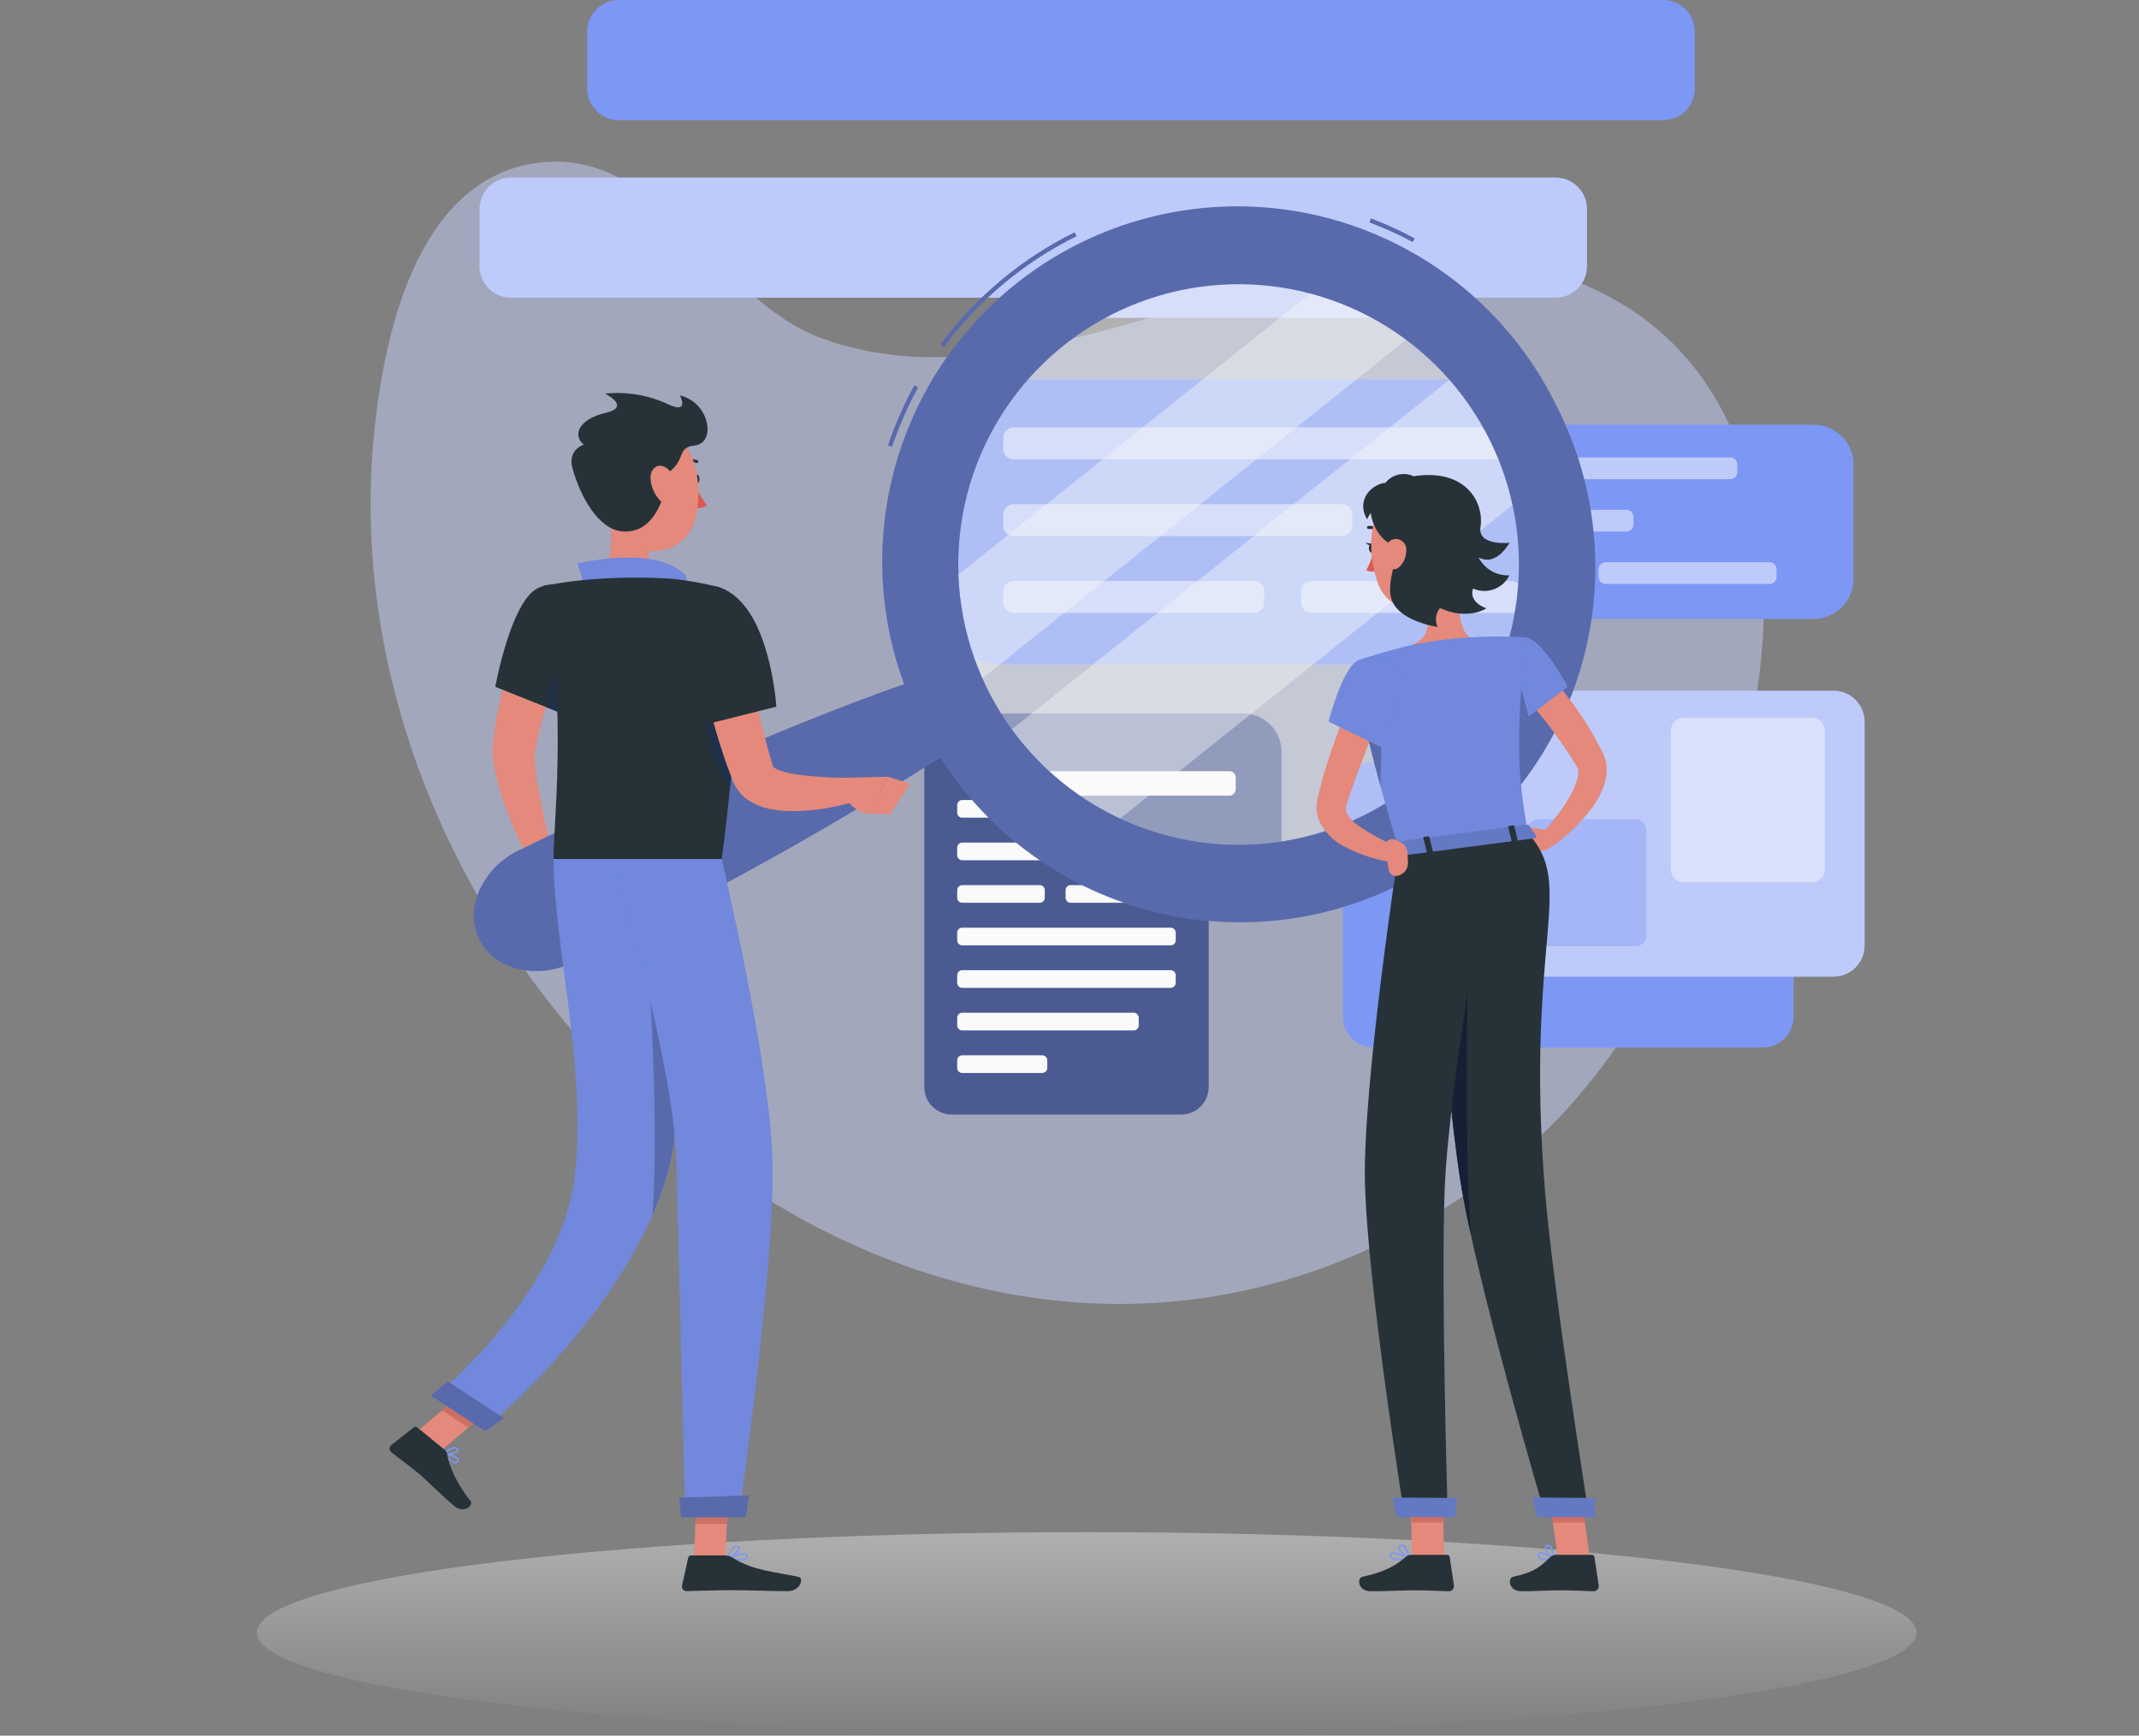 <svg width="700" height="568" viewBox="0 0 700 568" fill="none" xmlns="http://www.w3.org/2000/svg">
<rect x="0" y="0" width="700" height="568" fill="#808080" stroke="none"/>
<path d="M122.918 137.144C99.916 330.176 323.272 517.44 496.088 378.784C574.11 316.19 630.082 116.032 498.062 86.716C422.35 69.916 340.968 137.116 268.798 110.67C234.106 97.972 216.34 48.006 176.02 53.27C138.164 58.296 126.754 104.972 122.918 137.144Z" fill="#7D97F4" fill-opacity="0.3"/>
<path opacity="0.9" d="M122.918 137.144C99.916 330.176 323.272 517.44 496.088 378.784C574.11 316.19 630.082 116.032 498.062 86.716C422.35 69.916 340.968 137.116 268.798 110.67C234.106 97.972 216.34 48.006 176.02 53.27C138.164 58.296 126.754 104.972 122.918 137.144Z" fill="white" fill-opacity="0.3"/>
<path d="M355.597 567.197C505.595 567.197 627.193 552.47 627.193 534.303C627.193 516.136 505.595 501.409 355.597 501.409C205.598 501.409 84 516.136 84 534.303C84 552.47 205.598 567.197 355.597 567.197Z" fill="url(#paint0_linear_135_2121)" fill-opacity="0.4"/>
<path d="M593.486 138.978H456.146C448.901 138.978 443.028 144.851 443.028 152.096V189.448C443.028 196.693 448.901 202.566 456.146 202.566H593.486C600.731 202.566 606.604 196.693 606.604 189.448V152.096C606.604 144.851 600.731 138.978 593.486 138.978Z" fill="#7D97F4"/>
<path d="M566.242 149.702H458.96C457.692 149.702 456.664 150.73 456.664 151.998V154.518C456.664 155.786 457.692 156.814 458.96 156.814H566.242C567.51 156.814 568.538 155.786 568.538 154.518V151.998C568.538 150.73 567.51 149.702 566.242 149.702Z" fill="#7D97F4"/>
<path d="M532.264 166.838H458.96C457.692 166.838 456.664 167.866 456.664 169.134V171.654C456.664 172.922 457.692 173.95 458.96 173.95H532.264C533.532 173.95 534.56 172.922 534.56 171.654V169.134C534.56 167.866 533.532 166.838 532.264 166.838Z" fill="#7D97F4"/>
<path d="M512.608 183.974H458.96C457.692 183.974 456.664 185.002 456.664 186.27V188.79C456.664 190.058 457.692 191.086 458.96 191.086H512.608C513.876 191.086 514.904 190.058 514.904 188.79V186.27C514.904 185.002 513.876 183.974 512.608 183.974Z" fill="#7D97F4"/>
<path d="M579.094 183.974H525.446C524.178 183.974 523.15 185.002 523.15 186.27V188.79C523.15 190.058 524.178 191.086 525.446 191.086H579.094C580.362 191.086 581.39 190.058 581.39 188.79V186.27C581.39 185.002 580.362 183.974 579.094 183.974Z" fill="#7D97F4"/>
<g opacity="0.5">
<path d="M566.242 149.702H458.96C457.692 149.702 456.664 150.73 456.664 151.998V154.518C456.664 155.786 457.692 156.814 458.96 156.814H566.242C567.51 156.814 568.538 155.786 568.538 154.518V151.998C568.538 150.73 567.51 149.702 566.242 149.702Z" fill="white"/>
<path d="M532.264 166.838H458.96C457.692 166.838 456.664 167.866 456.664 169.134V171.654C456.664 172.922 457.692 173.95 458.96 173.95H532.264C533.532 173.95 534.56 172.922 534.56 171.654V169.134C534.56 167.866 533.532 166.838 532.264 166.838Z" fill="white"/>
<path d="M512.608 183.974H458.96C457.692 183.974 456.664 185.002 456.664 186.27V188.79C456.664 190.058 457.692 191.086 458.96 191.086H512.608C513.876 191.086 514.904 190.058 514.904 188.79V186.27C514.904 185.002 513.876 183.974 512.608 183.974Z" fill="white"/>
<path d="M579.094 183.974H525.446C524.178 183.974 523.15 185.002 523.15 186.27V188.79C523.15 190.058 524.178 191.086 525.446 191.086H579.094C580.362 191.086 581.39 190.058 581.39 188.79V186.27C581.39 185.002 580.362 183.974 579.094 183.974Z" fill="white"/>
</g>
<path d="M483.474 124.152H327.584C316.96 124.152 308.348 132.765 308.348 143.388V198.156C308.348 208.78 316.96 217.392 327.584 217.392H483.474C494.098 217.392 502.71 208.78 502.71 198.156V143.388C502.71 132.765 494.098 124.152 483.474 124.152Z" fill="#7D97F4"/>
<path d="M488.99 139.874H331.714C329.851 139.874 328.34 141.385 328.34 143.248V146.93C328.34 148.793 329.851 150.304 331.714 150.304H488.99C490.853 150.304 492.364 148.793 492.364 146.93V143.248C492.364 141.385 490.853 139.874 488.99 139.874Z" fill="#7D97F4"/>
<path d="M439.164 165.004H331.714C329.851 165.004 328.34 166.515 328.34 168.378V172.06C328.34 173.924 329.851 175.434 331.714 175.434H439.164C441.027 175.434 442.538 173.924 442.538 172.06V168.378C442.538 166.515 441.027 165.004 439.164 165.004Z" fill="#7D97F4"/>
<path d="M410.352 190.134H331.714C329.851 190.134 328.34 191.644 328.34 193.508V197.19C328.34 199.053 329.851 200.564 331.714 200.564H410.352C412.215 200.564 413.726 199.053 413.726 197.19V193.508C413.726 191.644 412.215 190.134 410.352 190.134Z" fill="#7D97F4"/>
<path d="M494.716 190.134H429.196C427.332 190.134 425.822 191.644 425.822 193.508V197.19C425.822 199.053 427.332 200.564 429.196 200.564H494.716C496.579 200.564 498.09 199.053 498.09 197.19V193.508C498.09 191.644 496.579 190.134 494.716 190.134Z" fill="#7D97F4"/>
<g opacity="0.5">
<path d="M488.99 139.874H331.714C329.851 139.874 328.34 141.385 328.34 143.248V146.93C328.34 148.793 329.851 150.304 331.714 150.304H488.99C490.853 150.304 492.364 148.793 492.364 146.93V143.248C492.364 141.385 490.853 139.874 488.99 139.874Z" fill="white"/>
<path d="M439.164 165.004H331.714C329.851 165.004 328.34 166.515 328.34 168.378V172.06C328.34 173.924 329.851 175.434 331.714 175.434H439.164C441.027 175.434 442.538 173.924 442.538 172.06V168.378C442.538 166.515 441.027 165.004 439.164 165.004Z" fill="white"/>
<path d="M410.352 190.134H331.714C329.851 190.134 328.34 191.644 328.34 193.508V197.19C328.34 199.053 329.851 200.564 331.714 200.564H410.352C412.215 200.564 413.726 199.053 413.726 197.19V193.508C413.726 191.644 412.215 190.134 410.352 190.134Z" fill="white"/>
<path d="M494.716 190.134H429.196C427.333 190.134 425.822 191.644 425.822 193.508V197.19C425.822 199.053 427.333 200.564 429.196 200.564H494.716C496.58 200.564 498.09 199.053 498.09 197.19V193.508C498.09 191.644 496.58 190.134 494.716 190.134Z" fill="white"/>
</g>
<path d="M386.552 234.29H311.47C306.506 234.29 302.482 238.314 302.482 243.278V355.754C302.482 360.718 306.506 364.742 311.47 364.742H386.552C391.516 364.742 395.54 360.718 395.54 355.754V243.278C395.54 238.314 391.516 234.29 386.552 234.29Z" fill="#7D97F4"/>
<path opacity="0.4" d="M386.552 234.29H311.47C306.506 234.29 302.482 238.314 302.482 243.278V355.754C302.482 360.718 306.506 364.742 311.47 364.742H386.552C391.516 364.742 395.54 360.718 395.54 355.754V243.278C395.54 238.314 391.516 234.29 386.552 234.29Z" fill="black"/>
<path d="M383.108 247.898H314.9C313.988 247.898 313.248 248.638 313.248 249.55V252.028C313.248 252.94 313.988 253.68 314.9 253.68H383.108C384.02 253.68 384.76 252.94 384.76 252.028V249.55C384.76 248.638 384.02 247.898 383.108 247.898Z" fill="#FAFAFA"/>
<path d="M361.394 261.813H314.9C313.988 261.813 313.248 262.553 313.248 263.465V265.943C313.248 266.856 313.988 267.595 314.9 267.595H361.394C362.306 267.595 363.046 266.856 363.046 265.943V263.465C363.046 262.553 362.306 261.813 361.394 261.813Z" fill="#FAFAFA"/>
<path d="M383.108 275.744H314.9C313.988 275.744 313.248 276.484 313.248 277.396V279.874C313.248 280.787 313.988 281.526 314.9 281.526H383.108C384.02 281.526 384.76 280.787 384.76 279.874V277.396C384.76 276.484 384.02 275.744 383.108 275.744Z" fill="#FAFAFA"/>
<path d="M340.254 289.66H314.9C313.988 289.66 313.248 290.4 313.248 291.312V293.79C313.248 294.703 313.988 295.442 314.9 295.442H340.254C341.166 295.442 341.906 294.703 341.906 293.79V291.312C341.906 290.4 341.166 289.66 340.254 289.66Z" fill="#FAFAFA"/>
<path d="M375.73 289.66H350.376C349.464 289.66 348.724 290.4 348.724 291.312V293.79C348.724 294.703 349.464 295.442 350.376 295.442H375.73C376.642 295.442 377.382 294.703 377.382 293.79V291.312C377.382 290.4 376.642 289.66 375.73 289.66Z" fill="#FAFAFA"/>
<path d="M383.108 303.59H314.9C313.988 303.59 313.248 304.33 313.248 305.242V307.72C313.248 308.632 313.988 309.372 314.9 309.372H383.108C384.02 309.372 384.76 308.632 384.76 307.72V305.242C384.76 304.33 384.02 303.59 383.108 303.59Z" fill="#FAFAFA"/>
<path d="M383.108 317.506H314.9C313.988 317.506 313.248 318.246 313.248 319.158V321.636C313.248 322.548 313.988 323.288 314.9 323.288H383.108C384.02 323.288 384.76 322.548 384.76 321.636V319.158C384.76 318.246 384.02 317.506 383.108 317.506Z" fill="#FAFAFA"/>
<path d="M371.012 331.436H314.9C313.988 331.436 313.248 332.176 313.248 333.088V335.566C313.248 336.478 313.988 337.218 314.9 337.218H371.012C371.924 337.218 372.664 336.478 372.664 335.566V333.088C372.664 332.176 371.924 331.436 371.012 331.436Z" fill="#FAFAFA"/>
<path d="M341.08 345.352H314.9C313.988 345.352 313.248 346.091 313.248 347.004V349.482C313.248 350.394 313.988 351.134 314.9 351.134H341.08C341.992 351.134 342.732 350.394 342.732 349.482V347.004C342.732 346.091 341.992 345.352 341.08 345.352Z" fill="#FAFAFA"/>
<path d="M406.866 233.492H302.72L348.766 270.13L419.368 296.73V245.966C419.361 242.655 418.04 239.483 415.696 237.144C413.353 234.806 410.177 233.492 406.866 233.492Z" fill="#7D97F4"/>
<path opacity="0.4" d="M406.866 233.492H302.72L348.766 270.13L419.368 296.73V245.966C419.361 242.655 418.04 239.483 415.696 237.144C413.353 234.806 410.177 233.492 406.866 233.492Z" fill="black"/>
<path d="M402.316 252.364H326.114C324.97 252.364 324.042 253.292 324.042 254.436V258.3C324.042 259.444 324.97 260.372 326.114 260.372H402.316C403.46 260.372 404.388 259.444 404.388 258.3V254.436C404.388 253.292 403.46 252.364 402.316 252.364Z" fill="#FAFAFA"/>
<path d="M586.976 332.668V259.42C586.976 253.806 582.426 249.256 576.812 249.256H449.622C444.009 249.256 439.458 253.806 439.458 259.42V332.668C439.458 338.281 444.009 342.832 449.622 342.832H576.812C582.426 342.832 586.976 338.281 586.976 332.668Z" fill="#7D97F4"/>
<path d="M610.202 309.456V236.208C610.202 230.594 605.651 226.044 600.038 226.044H472.848C467.234 226.044 462.684 230.594 462.684 236.208V309.456C462.684 315.069 467.234 319.62 472.848 319.62H600.038C605.651 319.62 610.202 315.069 610.202 309.456Z" fill="#7D97F4"/>
<path opacity="0.5" d="M610.202 309.456V236.208C610.202 230.594 605.651 226.044 600.038 226.044H472.848C467.234 226.044 462.684 230.594 462.684 236.208V309.456C462.684 315.069 467.234 319.62 472.848 319.62H600.038C605.651 319.62 610.202 315.069 610.202 309.456Z" fill="white"/>
<path d="M597.294 284.354V239.26C597.294 236.763 595.269 234.738 592.772 234.738H551.206C548.709 234.738 546.684 236.763 546.684 239.26V284.354C546.684 286.851 548.709 288.876 551.206 288.876H592.772C595.269 288.876 597.294 286.851 597.294 284.354Z" fill="#7D97F4"/>
<path opacity="0.7" d="M597.294 284.354V239.26C597.294 236.763 595.269 234.738 592.772 234.738H551.206C548.709 234.738 546.684 236.763 546.684 239.26V284.354C546.684 286.851 548.709 288.876 551.206 288.876H592.772C595.269 288.876 597.294 286.851 597.294 284.354Z" fill="white"/>
<path d="M538.76 306.166V271.614C538.76 269.697 537.206 268.142 535.288 268.142H503.438C501.52 268.142 499.966 269.697 499.966 271.614V306.166C499.966 308.084 501.52 309.638 503.438 309.638H535.288C537.206 309.638 538.76 308.084 538.76 306.166Z" fill="#7D97F4"/>
<path opacity="0.3" d="M538.76 306.166V271.614C538.76 269.697 537.206 268.142 535.288 268.142H503.438C501.52 268.142 499.966 269.697 499.966 271.614V306.166C499.966 308.084 501.52 309.638 503.438 309.638H535.288C537.206 309.638 538.76 308.084 538.76 306.166Z" fill="white"/>
<path d="M519.356 87.094V68.432C519.356 62.726 514.73 58.1 509.024 58.1L167.242 58.1C161.536 58.1 156.91 62.726 156.91 68.432V87.094C156.91 92.801 161.536 97.426 167.242 97.426L509.024 97.426C514.73 97.426 519.356 92.801 519.356 87.094Z" fill="#7D97F4"/>
<path opacity="0.5" d="M519.356 87.094V68.432C519.356 62.726 514.73 58.1 509.024 58.1L167.242 58.1C161.536 58.1 156.91 62.726 156.91 68.432V87.094C156.91 92.801 161.536 97.426 167.242 97.426L509.024 97.426C514.73 97.426 519.356 92.801 519.356 87.094Z" fill="white"/>
<path d="M454.69 104.006V90.468H356.34V104.006H454.69Z" fill="#7D97F4"/>
<path opacity="0.5" d="M454.69 104.006V90.468H356.34V104.006H454.69Z" fill="white"/>
<path d="M554.622 28.994V10.332C554.622 4.626 549.996 0 544.29 0L202.508 0C196.802 0 192.176 4.626 192.176 10.332V28.994C192.176 34.7 196.802 39.326 202.508 39.326L544.29 39.326C549.996 39.326 554.622 34.7 554.622 28.994Z" fill="#7D97F4"/>
<path d="M188.27 206.794C187.038 209.594 185.68 212.618 184.49 215.572C183.3 218.526 182.068 221.564 180.99 224.588C178.778 230.483 177.004 236.534 175.684 242.69L175.278 244.93L175.138 245.77C175.138 246.008 175.138 246.316 175.054 246.596C175.001 247.959 175.029 249.324 175.138 250.684C175.404 253.638 175.88 256.802 176.538 259.966C177.714 266.308 179.212 272.846 180.738 279.286L173.556 282.086C170.208 275.983 167.357 269.621 165.03 263.06C163.804 259.646 162.812 256.152 162.062 252.602C161.641 250.638 161.379 248.644 161.278 246.638C161.278 246.078 161.278 245.546 161.278 244.944C161.278 244.342 161.278 243.67 161.376 243.278L161.656 240.478C162.074 236.872 162.715 233.295 163.574 229.768C164.358 226.268 165.366 222.866 166.374 219.506C167.382 216.146 168.642 212.842 169.972 209.594C170.63 207.97 171.372 206.36 172.016 204.75C172.66 203.14 173.416 201.6 174.312 199.878L188.27 206.794Z" fill="#E4897B"/>
<path d="M180.36 277.396L185.82 282.73L173.906 288.33C173.906 288.33 171.022 283.276 173.024 278.712L180.36 277.396Z" fill="#E4897B"/>
<path d="M190.23 290.668L180.164 294.784L173.92 288.274L185.82 282.73L190.23 290.668Z" fill="#E4897B"/>
<path opacity="0.4" d="M394.14 284.928C374.331 282.704 355.627 274.657 340.391 261.804C325.155 248.951 314.072 231.869 308.543 212.718C303.013 193.568 303.286 173.207 309.327 154.211C315.367 135.215 326.904 118.437 342.479 105.997C358.054 93.557 376.968 86.014 396.829 84.322C416.69 82.629 436.607 86.864 454.062 96.489C471.517 106.115 485.727 120.699 494.894 138.399C504.062 156.099 507.775 176.12 505.566 195.93C504.098 209.092 500.051 221.836 493.656 233.433C487.26 245.03 478.643 255.254 468.295 263.519C457.947 271.784 446.072 277.929 433.348 281.602C420.624 285.276 407.301 286.406 394.14 284.928Z" fill="#FAFAFA"/>
<path opacity="0.4" d="M467.472 105.336L314.172 227.822C313.528 226.422 312.898 225.022 312.31 223.622C308.467 214.48 306.008 204.817 305.016 194.95L437.428 89.152C448.299 92.778 458.463 98.253 467.472 105.336Z" fill="#FAFAFA"/>
<path opacity="0.4" d="M502.85 158.998L358.72 274.148C345.027 267.01 333.162 256.816 324.042 244.356L481.416 118.608C491.56 130.252 498.893 144.07 502.85 158.998Z" fill="#FAFAFA"/>
<path d="M291.912 146.23L290.582 145.782C292.885 138.985 295.78 132.403 299.234 126.112L300.452 126.784C297.044 133.005 294.186 139.512 291.912 146.23ZM308.908 113.554L307.774 112.728C319.279 97.171 334.337 84.59 351.692 76.034L352.322 77.294C335.164 85.762 320.279 98.208 308.908 113.596V113.554ZM462.334 79.212C457.759 76.758 453.026 74.612 448.166 72.786L448.67 71.47C453.577 73.338 458.357 75.527 462.978 78.022L462.334 79.212Z" fill="#7D97F4"/>
<path opacity="0.3" d="M291.912 146.23L290.582 145.782C292.885 138.985 295.78 132.403 299.234 126.112L300.452 126.784C297.044 133.005 294.186 139.512 291.912 146.23ZM308.908 113.554L307.774 112.728C319.279 97.171 334.337 84.59 351.692 76.034L352.322 77.294C335.164 85.762 320.279 98.208 308.908 113.596V113.554ZM462.334 79.212C457.759 76.758 453.026 74.612 448.166 72.786L448.67 71.47C453.577 73.338 458.357 75.527 462.978 78.022L462.334 79.212Z" fill="black"/>
<path d="M509.584 133.266C496.62 106.38 473.808 85.513 445.875 74.991C417.942 64.47 387.032 65.101 359.551 76.754C332.071 88.406 310.129 110.187 298.274 137.58C286.419 164.974 285.559 195.878 295.874 223.888C286.522 227.164 277.282 230.678 268.098 234.304C254.854 239.559 241.731 245.047 228.73 250.768C215.738 256.522 202.802 262.388 189.992 268.52C183.566 271.53 177.224 274.708 170.826 277.788C167.498 279.218 164.482 281.287 161.95 283.878C160.58 285.313 159.373 286.895 158.352 288.596C157.106 290.608 156.163 292.792 155.552 295.078C154.498 299.198 154.954 303.559 156.836 307.372C158.718 311.185 161.903 314.199 165.814 315.868C167.986 316.779 170.277 317.373 172.618 317.632C174.595 317.856 176.591 317.856 178.568 317.632C182.161 317.196 185.633 316.059 188.788 314.286C195.13 311.08 201.514 307.986 207.814 304.696C220.414 298.27 233.014 291.564 245.46 284.76C257.906 277.956 270.366 270.83 282.518 263.522C290.918 258.44 299.402 253.246 307.718 247.814C323.687 273.023 348.742 291.123 377.692 298.362C406.642 305.601 437.267 301.425 463.222 286.699C489.177 271.973 508.472 247.826 517.108 219.262C525.744 190.698 523.06 159.905 509.612 133.266H509.584ZM445.94 267.008C429.67 275.039 411.384 278.065 393.395 275.704C375.405 273.343 358.519 265.7 344.873 253.743C331.227 241.786 321.432 226.05 316.728 208.527C312.024 191.003 312.622 172.478 318.446 155.295C324.27 138.111 335.058 123.04 349.447 111.987C363.836 100.934 381.179 94.396 399.284 93.2C417.388 92.003 435.441 96.202 451.159 105.265C466.877 114.328 479.555 127.848 487.59 144.116C492.926 154.92 496.081 166.669 496.876 178.692C497.67 190.716 496.089 202.778 492.221 214.19C488.353 225.602 482.275 236.14 474.334 245.203C466.393 254.265 456.745 261.675 445.94 267.008Z" fill="#7D97F4"/>
<path opacity="0.3" d="M509.584 133.266C496.62 106.38 473.808 85.513 445.875 74.991C417.942 64.47 387.032 65.101 359.551 76.754C332.071 88.406 310.129 110.187 298.274 137.58C286.419 164.974 285.559 195.878 295.874 223.888C286.522 227.164 277.282 230.678 268.098 234.304C254.854 239.559 241.731 245.047 228.73 250.768C215.738 256.522 202.802 262.388 189.992 268.52C183.566 271.53 177.224 274.708 170.826 277.788C167.498 279.218 164.482 281.287 161.95 283.878C160.58 285.313 159.373 286.895 158.352 288.596C157.106 290.608 156.163 292.792 155.552 295.078C154.498 299.198 154.954 303.559 156.836 307.372C158.718 311.185 161.903 314.199 165.814 315.868C167.986 316.779 170.277 317.373 172.618 317.632C174.595 317.856 176.591 317.856 178.568 317.632C182.161 317.196 185.633 316.059 188.788 314.286C195.13 311.08 201.514 307.986 207.814 304.696C220.414 298.27 233.014 291.564 245.46 284.76C257.906 277.956 270.366 270.83 282.518 263.522C290.918 258.44 299.402 253.246 307.718 247.814C323.687 273.023 348.742 291.123 377.692 298.362C406.642 305.601 437.267 301.425 463.222 286.699C489.177 271.973 508.472 247.826 517.108 219.262C525.744 190.698 523.06 159.905 509.612 133.266H509.584ZM445.94 267.008C429.67 275.039 411.384 278.065 393.395 275.704C375.405 273.343 358.519 265.7 344.873 253.743C331.227 241.786 321.432 226.05 316.728 208.527C312.024 191.003 312.622 172.478 318.446 155.295C324.27 138.111 335.058 123.04 349.447 111.987C363.836 100.934 381.179 94.396 399.284 93.2C417.388 92.003 435.441 96.202 451.159 105.265C466.877 114.328 479.555 127.848 487.59 144.116C492.926 154.92 496.081 166.669 496.876 178.692C497.67 190.716 496.089 202.778 492.221 214.19C488.353 225.602 482.275 236.14 474.334 245.203C466.393 254.265 456.745 261.675 445.94 267.008Z" fill="black"/>
<path d="M226.966 156.801C226.966 157.627 227.4 158.298 227.946 158.298C228.492 158.298 228.926 157.627 228.926 156.801C228.926 155.975 228.492 155.302 227.946 155.302C227.4 155.302 226.966 156.031 226.966 156.801Z" fill="#263238"/>
<path d="M227.358 158.298C228.349 160.834 229.682 163.222 231.32 165.396C230.754 165.801 230.105 166.078 229.421 166.206C228.737 166.334 228.032 166.311 227.358 166.138V158.298Z" fill="#DE5753"/>
<path d="M224.068 152.194C223.99 152.194 223.913 152.176 223.842 152.142C223.772 152.108 223.71 152.059 223.662 151.998C223.589 151.891 223.56 151.76 223.581 151.632C223.602 151.505 223.671 151.39 223.774 151.312C224.39 150.844 225.111 150.533 225.874 150.403C226.637 150.274 227.42 150.331 228.156 150.57C228.222 150.588 228.284 150.619 228.337 150.663C228.39 150.706 228.433 150.76 228.464 150.821C228.495 150.882 228.513 150.949 228.516 151.018C228.52 151.086 228.509 151.155 228.484 151.218C228.46 151.282 228.422 151.341 228.374 151.389C228.325 151.437 228.267 151.475 228.203 151.5C228.139 151.524 228.071 151.535 228.002 151.532C227.934 151.528 227.867 151.511 227.806 151.48C227.221 151.3 226.602 151.264 226 151.374C225.398 151.483 224.832 151.736 224.348 152.11C224.265 152.165 224.167 152.194 224.068 152.194Z" fill="#263238"/>
<path d="M198.686 163.03C200.086 170.548 201.626 184.338 196.362 189.364C196.362 189.364 198.42 196.994 212.406 196.994C227.806 196.994 219.742 189.364 219.742 189.364C211.342 187.348 211.58 181.132 213.036 175.28L198.686 163.03Z" fill="#E4897B"/>
<path d="M190.076 193.326C191.742 190.736 188.942 184.45 188.942 184.45C188.942 184.45 213.694 178.22 223.816 187.782C225.916 189.756 223.592 192.668 223.592 192.668L190.076 193.326Z" fill="#7D97F4"/>
<path opacity="0.1" d="M190.076 193.326C191.742 190.736 188.942 184.45 188.942 184.45C188.942 184.45 213.694 178.22 223.816 187.782C225.916 189.756 223.592 192.668 223.592 192.668L190.076 193.326Z" fill="black"/>
<path d="M149.126 478.968C147.824 478.968 145.738 476.798 145.122 475.986C145.095 475.947 145.081 475.9 145.081 475.853C145.081 475.806 145.095 475.759 145.122 475.72C145.144 475.681 145.177 475.649 145.217 475.626C145.256 475.604 145.301 475.593 145.346 475.594C145.5 475.594 148.93 475.902 149.868 477.12C149.97 477.249 150.043 477.398 150.081 477.557C150.12 477.717 150.124 477.883 150.092 478.044C150.08 478.252 150.003 478.452 149.873 478.615C149.742 478.778 149.564 478.896 149.364 478.954L149.126 478.968ZM145.878 476.168C146.9 477.344 148.538 478.674 149.238 478.506C149.238 478.506 149.518 478.436 149.602 477.988C149.62 477.895 149.617 477.798 149.593 477.706C149.569 477.614 149.524 477.528 149.462 477.456C148.425 476.671 147.177 476.212 145.878 476.14V476.168Z" fill="#7D97F4"/>
<path d="M146.032 476.14C145.781 476.166 145.527 476.166 145.276 476.14C145.232 476.137 145.189 476.121 145.155 476.093C145.12 476.066 145.094 476.029 145.08 475.986C145.06 475.947 145.05 475.904 145.05 475.86C145.05 475.817 145.06 475.773 145.08 475.734C145.178 475.65 147.236 473.508 148.79 473.508C148.976 473.504 149.161 473.539 149.332 473.612C149.503 473.684 149.657 473.792 149.784 473.928C149.923 474.045 150.019 474.206 150.054 474.384C150.09 474.562 150.064 474.747 149.98 474.908C149.574 475.692 147.432 476.14 146.032 476.14ZM145.85 475.65C147.25 475.65 149.28 475.216 149.616 474.6C149.616 474.6 149.714 474.418 149.49 474.194C149.409 474.106 149.309 474.036 149.197 473.99C149.086 473.944 148.966 473.923 148.846 473.928C147.698 474.192 146.655 474.791 145.85 475.65Z" fill="#7D97F4"/>
<path d="M241.512 510.748C240.451 510.741 239.392 510.642 238.348 510.454C238.296 510.444 238.249 510.416 238.216 510.375C238.183 510.334 238.165 510.283 238.166 510.23C238.158 510.182 238.164 510.132 238.184 510.087C238.204 510.043 238.237 510.005 238.278 509.978C238.432 509.894 242.016 507.836 243.738 508.312C243.898 508.348 244.048 508.416 244.181 508.513C244.313 508.609 244.424 508.731 244.508 508.872C244.618 509.028 244.676 509.214 244.676 509.404C244.676 509.595 244.618 509.78 244.508 509.936C244.102 510.566 242.828 510.748 241.512 510.748ZM239.146 510.09C241.05 510.37 243.654 510.356 244.13 509.684C244.2 509.6 244.256 509.446 244.13 509.152C244.023 508.978 243.852 508.852 243.654 508.802C242.562 508.522 240.392 509.446 239.146 510.09Z" fill="#7D97F4"/>
<path d="M238.404 510.468C238.358 510.482 238.31 510.482 238.264 510.468C238.225 510.444 238.195 510.408 238.177 510.365C238.16 510.322 238.156 510.275 238.166 510.23C238.261 508.773 238.82 507.385 239.762 506.268C239.952 506.104 240.176 505.983 240.418 505.913C240.659 505.843 240.913 505.826 241.162 505.862C241.834 505.862 242.03 506.268 242.072 506.534C242.254 507.696 239.804 509.922 238.558 510.482L238.404 510.468ZM240.91 506.268C240.602 506.266 240.304 506.376 240.07 506.576C239.278 507.461 238.788 508.574 238.67 509.754C239.93 508.984 241.61 507.248 241.47 506.548C241.47 506.548 241.47 506.31 240.994 506.268H240.91Z" fill="#7D97F4"/>
<path d="M227.092 510.216H237.382L238.404 486.402H228.114L227.092 510.216Z" fill="#E4897B"/>
<path d="M135.462 469.336L144.058 474.964L163.042 458.934L154.432 453.292L135.462 469.336Z" fill="#E4897B"/>
<path d="M145.472 474.432L136.54 467.11C136.382 466.98 136.184 466.909 135.98 466.909C135.776 466.909 135.578 466.98 135.42 467.11L128.056 472.892C127.878 473.034 127.734 473.214 127.636 473.418C127.537 473.623 127.486 473.848 127.486 474.075C127.486 474.302 127.537 474.527 127.636 474.732C127.734 474.936 127.878 475.116 128.056 475.258C131.22 477.764 132.886 478.828 136.82 482.048C139.242 484.022 145.22 490.07 148.594 492.8C151.968 495.53 155.062 492.59 153.942 491.176C148.916 484.806 146.942 479.36 146.368 475.986C146.269 475.376 145.95 474.823 145.472 474.432Z" fill="#263238"/>
<path d="M237.312 509.026H226.112C225.908 509.027 225.71 509.096 225.55 509.223C225.39 509.35 225.277 509.527 225.23 509.726L223.2 518.868C223.149 519.09 223.149 519.32 223.2 519.541C223.251 519.763 223.352 519.97 223.495 520.147C223.638 520.323 223.819 520.465 224.025 520.561C224.231 520.658 224.457 520.706 224.684 520.702C228.73 520.632 234.582 520.394 239.678 520.394C245.628 520.394 250.78 520.716 257.752 520.716C261.952 520.716 263.156 516.446 261.378 516.068C253.342 514.304 246.762 514.122 239.818 509.824C239.073 509.331 238.205 509.054 237.312 509.026Z" fill="#263238"/>
<path d="M176.09 192.43C167.172 196.63 162.09 224.77 162.09 224.77L183.888 233.464C187.079 225.673 189.658 217.646 191.602 209.454C194.598 196.49 185.218 188.09 176.09 192.43Z" fill="#263238"/>
<path d="M187.654 208.292C182.264 213.752 179.8 224.448 178.722 231.406L183.944 233.492C187.044 225.922 189.571 218.13 191.504 210.182C191.042 207.214 189.894 206.024 187.654 208.292Z" fill="#203048"/>
<path d="M235.562 192.234C235.562 192.234 246.51 204.61 236.178 281.134H181.172C180.794 272.734 186.1 231.504 177.952 191.716C184.031 190.537 190.181 189.761 196.362 189.392C204.149 188.93 211.956 188.93 219.742 189.392C225.081 189.929 230.37 190.88 235.562 192.234Z" fill="#263238"/>
<path d="M240.588 221.942L231.32 205.968C229.531 213.421 228.8 221.089 229.15 228.746C229.402 234.234 234.428 254.562 238.95 257.53C240.15 245.707 240.697 233.826 240.588 221.942Z" fill="#203048"/>
<path d="M241.876 203.168C243.276 209.972 244.676 216.944 246.174 223.776C247.672 230.608 249.226 237.468 251.032 244.09C251.494 245.728 251.928 247.408 252.432 248.976L252.81 250.18L252.992 250.782V250.712C252.894 250.586 252.782 250.572 252.866 250.712C253.441 251.341 254.177 251.801 254.994 252.042C256.317 252.535 257.68 252.914 259.068 253.176C265.687 254.226 272.389 254.661 279.088 254.478L280.418 262.094C278.542 262.696 276.792 263.13 274.944 263.564C273.096 263.998 271.276 264.362 269.414 264.642C265.561 265.284 261.655 265.546 257.752 265.426C255.582 265.368 253.424 265.087 251.312 264.586C248.626 263.999 246.102 262.828 243.92 261.156C242.494 260.005 241.318 258.576 240.462 256.956C240.238 256.536 240.042 256.06 239.86 255.654L239.608 254.996L239.09 253.596C238.376 251.818 237.788 250.068 237.144 248.318C234.778 241.318 232.804 234.248 231.068 227.192C229.332 220.136 227.834 213.094 226.588 205.856L241.876 203.168Z" fill="#E4897B"/>
<path d="M221.828 199.738C218.93 209.132 230.676 237.146 230.676 237.146L254.07 231.266C254.07 231.266 253.174 216.706 247.84 205.156C239.804 187.74 225.3 188.468 221.828 199.738Z" fill="#263238"/>
<path d="M278.892 254.478L290.54 254.184L284.94 266.308C284.94 266.308 280.194 266.938 276.302 260.54L272.2 255.64L276.918 254.702C277.567 254.565 278.228 254.49 278.892 254.478Z" fill="#E4897B"/>
<path d="M297.89 256.438L291.226 266.49L284.94 266.308L290.54 254.184L297.89 256.438Z" fill="#E4897B"/>
<path d="M238.404 486.402L237.872 498.68H227.582L228.114 486.402H238.404Z" fill="#CE6F64"/>
<path d="M154.432 453.292L163.042 458.934L153.242 467.194L144.646 461.566L154.432 453.292Z" fill="#CE6F64"/>
<path d="M199.33 155.022C199.946 165.2 199.792 171.206 204.93 176.428C212.658 184.31 225.244 179.648 227.68 169.428C229.878 160.272 228.506 145.152 218.538 141.092C216.338 140.204 213.949 139.89 211.595 140.178C209.241 140.467 206.999 141.348 205.079 142.741C203.158 144.133 201.624 145.991 200.618 148.139C199.613 150.287 199.169 152.655 199.33 155.022Z" fill="#E4897B"/>
<path d="M187.346 153.23C189.88 162.512 195.844 173.208 203.558 173.894C213.134 174.734 217.46 164.836 218.72 154.616C224.46 150.682 221.45 146.356 227.204 145.81C234.596 145.11 232.23 131.586 222.5 129.416C222.5 129.416 225.762 135.506 218.916 132.426C212.405 129.332 205.172 128.078 198 128.8C198 128.8 206.736 133.168 198.196 135.114C189.656 137.06 187.108 142.324 191.042 145.502C191.042 145.516 185.68 147.126 187.346 153.23Z" fill="#263238"/>
<path d="M212.882 156.716C213.07 159.246 214.089 161.643 215.78 163.534C218.02 166.012 220.358 164.472 220.75 161.462C221.114 158.76 220.372 154.21 217.628 152.838C214.884 151.466 212.7 153.664 212.882 156.716Z" fill="#E4897B"/>
<path d="M216.662 281.134C216.662 281.134 226.686 353.724 218.79 382.816C206.274 428.876 158.422 467.754 158.422 467.754L142.196 457.114C142.196 457.114 182.95 424.284 187.934 385.714C192.414 351.092 181.172 309.218 181.172 281.12L216.662 281.134Z" fill="#7D97F4"/>
<path opacity="0.1" d="M216.662 281.134C216.662 281.134 226.686 353.724 218.79 382.816C206.274 428.876 158.422 467.754 158.422 467.754L142.196 457.114C142.196 457.114 182.95 424.284 187.934 385.714C192.414 351.092 181.172 309.218 181.172 281.12L216.662 281.134Z" fill="black"/>
<path d="M220.806 322.63C218.137 319.573 215.199 316.762 212.028 314.23C213.736 337.792 215.136 372.694 213.582 397.488C215.671 392.735 217.412 387.836 218.79 382.83C222.64 368.62 222.234 344.078 220.806 322.63Z" fill="#7D97F4"/>
<path opacity="0.3" d="M220.806 322.63C218.137 319.573 215.199 316.762 212.028 314.23C213.736 337.792 215.136 372.694 213.582 397.488C215.671 392.735 217.412 387.836 218.79 382.83C222.64 368.62 222.234 344.078 220.806 322.63Z" fill="black"/>
<path d="M164.96 464.128C165.03 464.128 158.674 468.328 158.674 468.328L140.95 456.708L146.55 452.074L164.96 464.128Z" fill="#7D97F4"/>
<path opacity="0.3" d="M164.96 464.128C165.03 464.128 158.674 468.328 158.674 468.328L140.95 456.708L146.55 452.074L164.96 464.128Z" fill="black"/>
<path d="M236.178 281.134C236.178 281.134 251.662 346.794 252.754 378.168C253.986 413.336 241.708 496.3 241.708 496.3H224.278C224.278 496.3 222.136 412.692 221.366 380.66C220.512 345.73 200.016 281.134 200.016 281.134H236.178Z" fill="#7D97F4"/>
<path opacity="0.1" d="M236.178 281.134C236.178 281.134 251.662 346.794 252.754 378.168C253.986 413.336 241.708 496.3 241.708 496.3H224.278C224.278 496.3 222.136 412.692 221.366 380.66C220.512 345.73 200.016 281.134 200.016 281.134H236.178Z" fill="black"/>
<path d="M245.054 489.37C245.138 489.37 244.074 496.594 244.074 496.594H222.878L222.304 490.14L245.054 489.37Z" fill="#7D97F4"/>
<path opacity="0.3" d="M245.054 489.37C245.138 489.37 244.074 496.594 244.074 496.594H222.878L222.304 490.14L245.054 489.37Z" fill="black"/>
<path d="M504.166 218.036C505.356 219.156 506.294 220.108 507.274 221.172C508.254 222.236 509.178 223.272 510.074 224.35C511.894 226.492 513.602 228.746 515.254 231.014C518.553 235.564 521.488 240.367 524.032 245.378L524.55 246.4C524.803 246.895 525.014 247.41 525.18 247.94C525.518 248.965 525.725 250.028 525.796 251.104C525.887 253.002 525.626 254.901 525.026 256.704C524.003 259.699 522.484 262.501 520.532 264.992C517.014 269.51 512.865 273.499 508.212 276.836L504.726 272.832C506.364 270.914 508.072 268.856 509.598 266.798C511.151 264.804 512.554 262.698 513.798 260.498C514.959 258.578 515.819 256.491 516.346 254.31C516.527 253.53 516.56 252.723 516.444 251.93C516.394 251.664 516.309 251.405 516.192 251.16C516.14 251.053 516.079 250.95 516.01 250.852L515.562 250.096C512.862 245.694 509.932 241.436 506.784 237.342C505.23 235.284 503.564 233.31 501.884 231.364C501.058 230.384 500.204 229.432 499.35 228.48C498.496 227.528 497.572 226.576 496.83 225.834L504.166 218.036Z" fill="#E4897B"/>
<path d="M506.07 271.656L495.612 269.948L501.086 279.104C501.086 279.104 507.82 278.866 509.738 274.904L506.07 271.656Z" fill="#E4897B"/>
<path d="M487.884 274.176L492.868 281.61L501.086 279.104L495.612 269.948L487.884 274.176Z" fill="#E4897B"/>
<path d="M505.566 510.622C504.855 510.683 504.145 510.489 503.564 510.076C503.389 509.91 503.259 509.702 503.188 509.471C503.117 509.241 503.106 508.996 503.158 508.76C503.168 508.61 503.219 508.465 503.305 508.342C503.392 508.218 503.51 508.121 503.648 508.06C504.866 507.514 508.058 509.558 508.422 509.796C508.464 509.821 508.496 509.86 508.513 509.905C508.531 509.951 508.533 510.001 508.52 510.048C508.515 510.096 508.494 510.141 508.461 510.176C508.429 510.211 508.385 510.235 508.338 510.244C507.431 510.474 506.501 510.601 505.566 510.622ZM504.166 508.452C504.064 508.436 503.96 508.436 503.858 508.452C503.796 508.481 503.744 508.526 503.707 508.583C503.67 508.64 503.649 508.706 503.648 508.774C503.611 508.93 503.615 509.093 503.659 509.248C503.703 509.402 503.786 509.543 503.9 509.656C504.432 510.132 505.804 510.202 507.638 509.838C506.587 509.144 505.406 508.672 504.166 508.452Z" fill="#7D97F4"/>
<path d="M508.366 510.23H508.24C507.246 509.656 505.328 507.43 505.566 506.212C505.611 506.02 505.717 505.848 505.869 505.722C506.02 505.595 506.209 505.522 506.406 505.512C506.595 505.485 506.788 505.501 506.97 505.559C507.151 505.617 507.318 505.716 507.456 505.848C508.604 506.856 508.618 509.88 508.618 510.048C508.615 510.09 508.602 510.132 508.58 510.168C508.558 510.205 508.528 510.236 508.492 510.258L508.366 510.23ZM506.574 506.03H506.462C506.154 506.03 506.084 506.198 506.056 506.324C505.916 507.038 507.106 508.746 508.1 509.544C508.124 508.37 507.787 507.216 507.134 506.24C507.05 506.162 506.95 506.102 506.842 506.066C506.733 506.03 506.618 506.018 506.504 506.03H506.574Z" fill="#7D97F4"/>
<path d="M457.854 510.622C456.96 510.707 456.065 510.48 455.32 509.978C455.152 509.829 455.022 509.642 454.942 509.433C454.862 509.223 454.833 508.997 454.858 508.774C454.867 508.638 454.91 508.506 454.984 508.391C455.057 508.276 455.158 508.182 455.278 508.116C456.58 507.388 460.752 509.516 461.228 509.782C461.272 509.811 461.306 509.85 461.329 509.897C461.351 509.944 461.36 509.997 461.354 510.048C461.346 510.097 461.323 510.143 461.287 510.178C461.252 510.213 461.207 510.236 461.158 510.244C460.071 510.475 458.965 510.602 457.854 510.622ZM455.992 508.452C455.832 508.442 455.672 508.476 455.53 508.55C455.48 508.574 455.437 508.612 455.407 508.659C455.378 508.706 455.362 508.761 455.362 508.816C455.341 508.962 455.355 509.111 455.404 509.25C455.452 509.389 455.534 509.514 455.642 509.614C456.286 510.188 458.008 510.286 460.332 509.894C458.977 509.172 457.51 508.685 455.992 508.452Z" fill="#7D97F4"/>
<path d="M461.116 510.23H461.004C459.758 509.67 457.28 507.43 457.476 506.212C457.476 505.932 457.728 505.582 458.414 505.512C458.664 505.485 458.918 505.51 459.159 505.584C459.399 505.659 459.622 505.782 459.814 505.946C461.13 507.038 461.382 509.866 461.382 509.992C461.387 510.035 461.381 510.078 461.364 510.118C461.347 510.157 461.319 510.191 461.284 510.216C461.231 510.239 461.172 510.244 461.116 510.23ZM458.61 506.03H458.456C458.008 506.03 457.98 506.254 457.966 506.31C457.854 507.024 459.534 508.802 460.766 509.572C460.644 508.375 460.155 507.246 459.366 506.338C459.153 506.157 458.888 506.049 458.61 506.03Z" fill="#7D97F4"/>
<path d="M477.664 185.85C477.258 192.178 476.166 205.03 481.024 208.586C481.024 208.586 480.142 215.068 468.676 216.58C456.076 218.218 461.83 211.106 461.83 211.106C468.508 208.558 467.654 203.476 465.834 198.828L477.664 185.85Z" fill="#E4897B"/>
<path d="M451.582 174.664C451.512 174.664 451.444 174.649 451.381 174.62C451.318 174.591 451.263 174.549 451.218 174.496C450.817 174.021 450.311 173.647 449.74 173.404C449.168 173.161 448.547 173.055 447.928 173.096C447.862 173.108 447.795 173.107 447.73 173.092C447.665 173.077 447.604 173.049 447.55 173.009C447.497 172.97 447.452 172.92 447.418 172.863C447.384 172.806 447.362 172.742 447.354 172.676C447.338 172.544 447.374 172.412 447.456 172.307C447.537 172.202 447.656 172.134 447.788 172.116C448.578 172.049 449.373 172.175 450.104 172.482C450.836 172.789 451.482 173.269 451.988 173.88C452.048 173.953 452.087 174.042 452.1 174.136C452.112 174.23 452.098 174.326 452.058 174.412C452.019 174.498 451.956 174.572 451.876 174.624C451.797 174.676 451.705 174.704 451.61 174.706L451.582 174.664Z" fill="#263238"/>
<path d="M449.398 180.866C448.901 182.874 448.133 184.805 447.116 186.606C447.583 186.858 448.1 187.003 448.63 187.032C449.16 187.061 449.69 186.973 450.182 186.774L449.398 180.866Z" fill="#DE5753"/>
<path d="M449.958 179.326C450.07 180.166 449.72 180.894 449.174 180.978C448.628 181.062 448.082 180.418 447.984 179.578C447.886 178.738 448.222 178.01 448.768 177.94C449.314 177.87 449.86 178.43 449.958 179.326Z" fill="#263238"/>
<path d="M449.02 177.954L446.934 177.632C446.934 177.632 448.166 179.074 449.02 177.954Z" fill="#263238"/>
<path d="M472.652 510.006H462.152L461.452 485.716H471.952L472.652 510.006Z" fill="#E4897B"/>
<path d="M520.322 510.006H509.822L506.448 485.716H516.948L520.322 510.006Z" fill="#E4897B"/>
<path d="M509.178 508.83H520.966C521.167 508.828 521.362 508.899 521.514 509.031C521.666 509.162 521.765 509.345 521.792 509.544L523.192 518.882C523.217 519.117 523.193 519.355 523.12 519.581C523.047 519.806 522.928 520.013 522.769 520.189C522.61 520.365 522.416 520.505 522.2 520.601C521.983 520.696 521.749 520.745 521.512 520.744C517.41 520.674 515.422 520.436 510.242 520.436C507.05 520.436 502.388 520.758 497.992 520.758C493.596 520.758 493.358 516.404 495.192 516.012C503.41 514.248 504.712 511.812 507.47 509.474C507.951 509.074 508.553 508.847 509.178 508.83Z" fill="#263238"/>
<path d="M461.802 508.83H473.576C473.778 508.827 473.975 508.898 474.129 509.03C474.284 509.161 474.385 509.343 474.416 509.544L475.816 518.882C475.841 519.117 475.817 519.355 475.744 519.581C475.671 519.806 475.552 520.013 475.393 520.189C475.234 520.365 475.04 520.505 474.824 520.601C474.607 520.696 474.373 520.745 474.136 520.744C470.034 520.674 468.046 520.436 462.866 520.436C459.674 520.436 453.066 520.758 448.67 520.758C444.274 520.758 444.036 516.404 445.87 516.012C454.088 514.248 457.322 511.812 460.094 509.474C460.575 509.074 461.177 508.847 461.802 508.83Z" fill="#263238"/>
<path d="M461.452 485.716L461.816 498.246H472.316L471.952 485.716H461.452Z" fill="#CE6F64"/>
<path d="M516.948 485.716H506.448L508.198 498.246H518.684L516.948 485.716Z" fill="#CE6F64"/>
<path d="M477.804 172.746C478.518 183.134 479.036 187.516 474.528 193.494C467.738 202.468 454.83 201.082 451.022 191.114C447.592 182.14 447.004 166.67 456.552 161.238C458.652 160.034 461.025 159.387 463.446 159.358C465.867 159.329 468.255 159.918 470.384 161.071C472.513 162.224 474.312 163.901 475.61 165.945C476.909 167.988 477.664 170.329 477.804 172.746Z" fill="#E4897B"/>
<path d="M483.852 182.392C489.676 185.64 494.002 177.632 494.002 177.632C494.002 177.632 483.558 178.766 484.496 172.55C485.728 164.304 479.82 154.28 465.008 155.568C464.182 155.638 463.398 155.736 462.628 155.862C461.077 155.127 459.324 154.937 457.652 155.323C455.98 155.71 454.487 156.649 453.416 157.99C449.216 158.34 443.546 163.352 447.396 169.974C447.666 169.213 448.085 168.513 448.628 167.916C448.95 171.794 452.338 177.954 456.566 178.36C457.476 183.666 453.948 189.812 455.166 195.356C456.972 203.35 470.454 205.156 470.454 205.156C469.989 204.158 469.816 203.048 469.954 201.956C470.093 200.863 470.538 199.832 471.238 198.982C480.394 203.182 486.428 199.08 486.428 199.08C480.184 196.756 482.074 192.612 482.074 192.612C484.23 193.569 486.673 193.653 488.889 192.846C491.106 192.04 492.923 190.405 493.96 188.286C491.886 188.384 489.828 187.88 488.034 186.834C486.24 185.788 484.788 184.245 483.852 182.392Z" fill="#263238"/>
<path d="M460.22 179.956C460.244 180.953 460.072 181.945 459.711 182.875C459.351 183.805 458.81 184.654 458.12 185.374C456.272 187.292 454.004 185.948 453.388 183.498C452.842 181.286 453.15 177.632 455.558 176.624C456.088 176.416 456.661 176.343 457.227 176.413C457.792 176.483 458.33 176.693 458.794 177.024C459.257 177.355 459.63 177.797 459.879 178.309C460.128 178.821 460.245 179.387 460.22 179.956Z" fill="#E4897B"/>
<path d="M468.942 276.738C468.942 276.738 471.602 345.842 477.93 386.414C483.026 419.202 505.664 495.81 505.664 495.81H519.972C519.972 495.81 508.17 421.82 505.58 389.41C499.028 307.384 516.038 289.772 499.98 272.692L468.942 276.738Z" fill="#263238"/>
<path d="M480.898 298.592C480.898 298.592 474.43 297.472 470.65 309.792C472.05 333.13 474.444 364.098 477.93 386.414C478.7 391.384 479.876 397.376 481.318 403.942C478.588 364.518 480.898 298.592 480.898 298.592Z" fill="#161F33"/>
<path d="M457.784 278.194C457.784 278.194 445.996 354.648 446.682 386.638C447.396 419.916 459.59 495.838 459.59 495.838H473.772C473.772 495.838 471.532 421.89 472.778 389.214C474.178 353.584 488.724 274.176 488.724 274.176L457.784 278.194Z" fill="#263238"/>
<path d="M522.044 496.482H503.018L501.534 490.098L521.904 490.238L522.044 496.482Z" fill="#7D97F4"/>
<path opacity="0.2" d="M522.044 496.482H503.018L501.534 490.098L521.904 490.238L522.044 496.482Z" fill="black"/>
<path d="M499.266 208.6C504.74 209.132 513.056 224.686 513.056 224.686L499.238 235.284C499.238 235.284 487.8 225.246 489.158 219.604C490.572 213.738 494.016 208.11 499.266 208.6Z" fill="#7D97F4"/>
<path opacity="0.1" d="M499.266 208.6C504.74 209.132 513.056 224.686 513.056 224.686L499.238 235.284C499.238 235.284 487.8 225.246 489.158 219.604C490.572 213.738 494.016 208.11 499.266 208.6Z" fill="black"/>
<path d="M495.136 215.292C493.74 214.916 492.296 214.756 490.852 214.816C490.117 216.347 489.549 217.952 489.158 219.604C487.758 225.204 499.238 235.284 499.238 235.284L500.26 234.5L495.136 215.292Z" fill="#7D97F4"/>
<path opacity="0.3" d="M495.136 215.292C493.74 214.916 492.296 214.756 490.852 214.816C490.117 216.347 489.549 217.952 489.158 219.604C487.758 225.204 499.238 235.284 499.238 235.284L500.26 234.5L495.136 215.292Z" fill="black"/>
<path d="M453.094 230.23C449.104 240.324 444.904 250.586 441.558 260.708C441.334 261.352 441.152 261.968 440.956 262.598L440.48 264.152C440.35 264.61 440.35 265.094 440.48 265.552C441.27 267.302 442.524 268.803 444.106 269.892C448.292 272.895 452.852 275.338 457.672 277.158L456.412 282.31C450.483 281.528 444.749 279.658 439.5 276.794C436.269 275.068 433.638 272.403 431.954 269.15C430.987 267.071 430.651 264.754 430.988 262.486C431.02 262.208 431.066 261.933 431.128 261.66L431.268 261.072L431.506 260.008C431.674 259.294 431.842 258.608 432.024 257.908C433.424 252.308 435.216 246.988 437.106 241.71C438.996 236.432 440.97 231.224 443.196 226.03L453.094 230.23Z" fill="#E4897B"/>
<path d="M444.596 216.062C444.596 216.062 439.864 218.456 457.784 278.194L500.036 272.678C497.068 255.57 495.668 244.972 499.266 208.6C493.207 208.166 487.125 208.166 481.066 208.6C474.615 208.975 468.201 209.817 461.872 211.12C453.766 212.926 444.596 216.062 444.596 216.062Z" fill="#7D97F4"/>
<path opacity="0.1" d="M444.596 216.062C444.596 216.062 439.864 218.456 457.784 278.194L500.036 272.678C497.068 255.57 495.668 244.972 499.266 208.6C493.207 208.166 487.125 208.166 481.066 208.6C474.615 208.975 468.201 209.817 461.872 211.12C453.766 212.926 444.596 216.062 444.596 216.062Z" fill="black"/>
<path d="M500.344 270.116L502.766 273.63C502.948 273.91 502.64 274.246 502.164 274.316L457.854 280.112C457.476 280.112 457.126 280.014 457.07 279.776L456.202 276.038C456.132 275.786 456.44 275.52 456.86 275.464L499.644 269.864C499.772 269.843 499.904 269.856 500.026 269.9C500.149 269.944 500.258 270.018 500.344 270.116Z" fill="#7D97F4"/>
<path opacity="0.2" d="M500.344 270.116L502.766 273.63C502.948 273.91 502.64 274.246 502.164 274.316L457.854 280.112C457.476 280.112 457.126 280.014 457.07 279.776L456.202 276.038C456.132 275.786 456.44 275.52 456.86 275.464L499.644 269.864C499.772 269.843 499.904 269.856 500.026 269.9C500.149 269.944 500.258 270.018 500.344 270.116Z" fill="black"/>
<path d="M495.22 275.646L496.368 275.492C496.592 275.492 496.746 275.324 496.718 275.184L495.542 270.34C495.497 270.257 495.426 270.193 495.339 270.157C495.252 270.121 495.155 270.117 495.066 270.144L493.918 270.284C493.68 270.284 493.526 270.452 493.568 270.606L494.744 275.436C494.772 275.59 494.996 275.674 495.22 275.646Z" fill="#263238"/>
<path d="M467.444 279.23L468.592 279.076C468.816 279.076 468.984 278.908 468.942 278.768L467.766 273.924C467.72 273.842 467.649 273.778 467.563 273.74C467.477 273.702 467.381 273.693 467.29 273.714L466.142 273.868C465.918 273.868 465.75 274.036 465.792 274.176L466.968 279.02C466.996 279.23 467.22 279.314 467.444 279.23Z" fill="#263238"/>
<path d="M446.57 236.334C447.732 241.738 449.37 248.584 451.764 257.25L452.282 235.284L446.57 236.334Z" fill="#7D97F4"/>
<path opacity="0.3" d="M446.57 236.334C447.732 241.738 449.37 248.584 451.764 257.25L452.282 235.284L446.57 236.334Z" fill="black"/>
<path d="M444.596 216.062C439.346 218.176 434.796 236.138 434.796 236.138L452.856 244.93C452.856 244.93 461.578 222.964 457.672 218.68C453.766 214.396 450.644 213.64 444.596 216.062Z" fill="#7D97F4"/>
<path opacity="0.1" d="M444.596 216.062C439.346 218.176 434.796 236.138 434.796 236.138L452.856 244.93C452.856 244.93 461.578 222.964 457.672 218.68C453.766 214.396 450.644 213.64 444.596 216.062Z" fill="black"/>
<path d="M476.194 496.482H457.168L455.684 490.098L476.866 490.238L476.194 496.482Z" fill="#7D97F4"/>
<path opacity="0.2" d="M476.194 496.482H457.168L455.684 490.098L476.866 490.238L476.194 496.482Z" fill="black"/>
<path d="M457.966 275.422L456.44 274.792C456.065 274.639 455.656 274.589 455.255 274.645C454.854 274.701 454.475 274.863 454.156 275.113C453.838 275.363 453.591 275.693 453.442 276.07C453.292 276.446 453.244 276.855 453.304 277.256L454.41 284.55C454.463 284.915 454.596 285.263 454.801 285.571C455.005 285.878 455.275 286.136 455.591 286.326C455.907 286.516 456.262 286.634 456.629 286.671C456.996 286.707 457.366 286.662 457.714 286.538C458.269 286.336 458.789 286.048 459.254 285.684C459.76 285.264 460.161 284.731 460.423 284.128C460.686 283.525 460.803 282.868 460.766 282.212L460.612 279.188C460.585 278.371 460.321 277.579 459.851 276.91C459.381 276.241 458.726 275.724 457.966 275.422Z" fill="#E4897B"/>
<defs>
<linearGradient id="paint0_linear_135_2121" x1="355.597" y1="501.409" x2="355.597" y2="567.197" gradientUnits="userSpaceOnUse">
<stop stop-color="#F5F5F5"/>
<stop offset="1" stop-color="#F5F5F5" stop-opacity="0"/>
</linearGradient>
</defs>
</svg>
